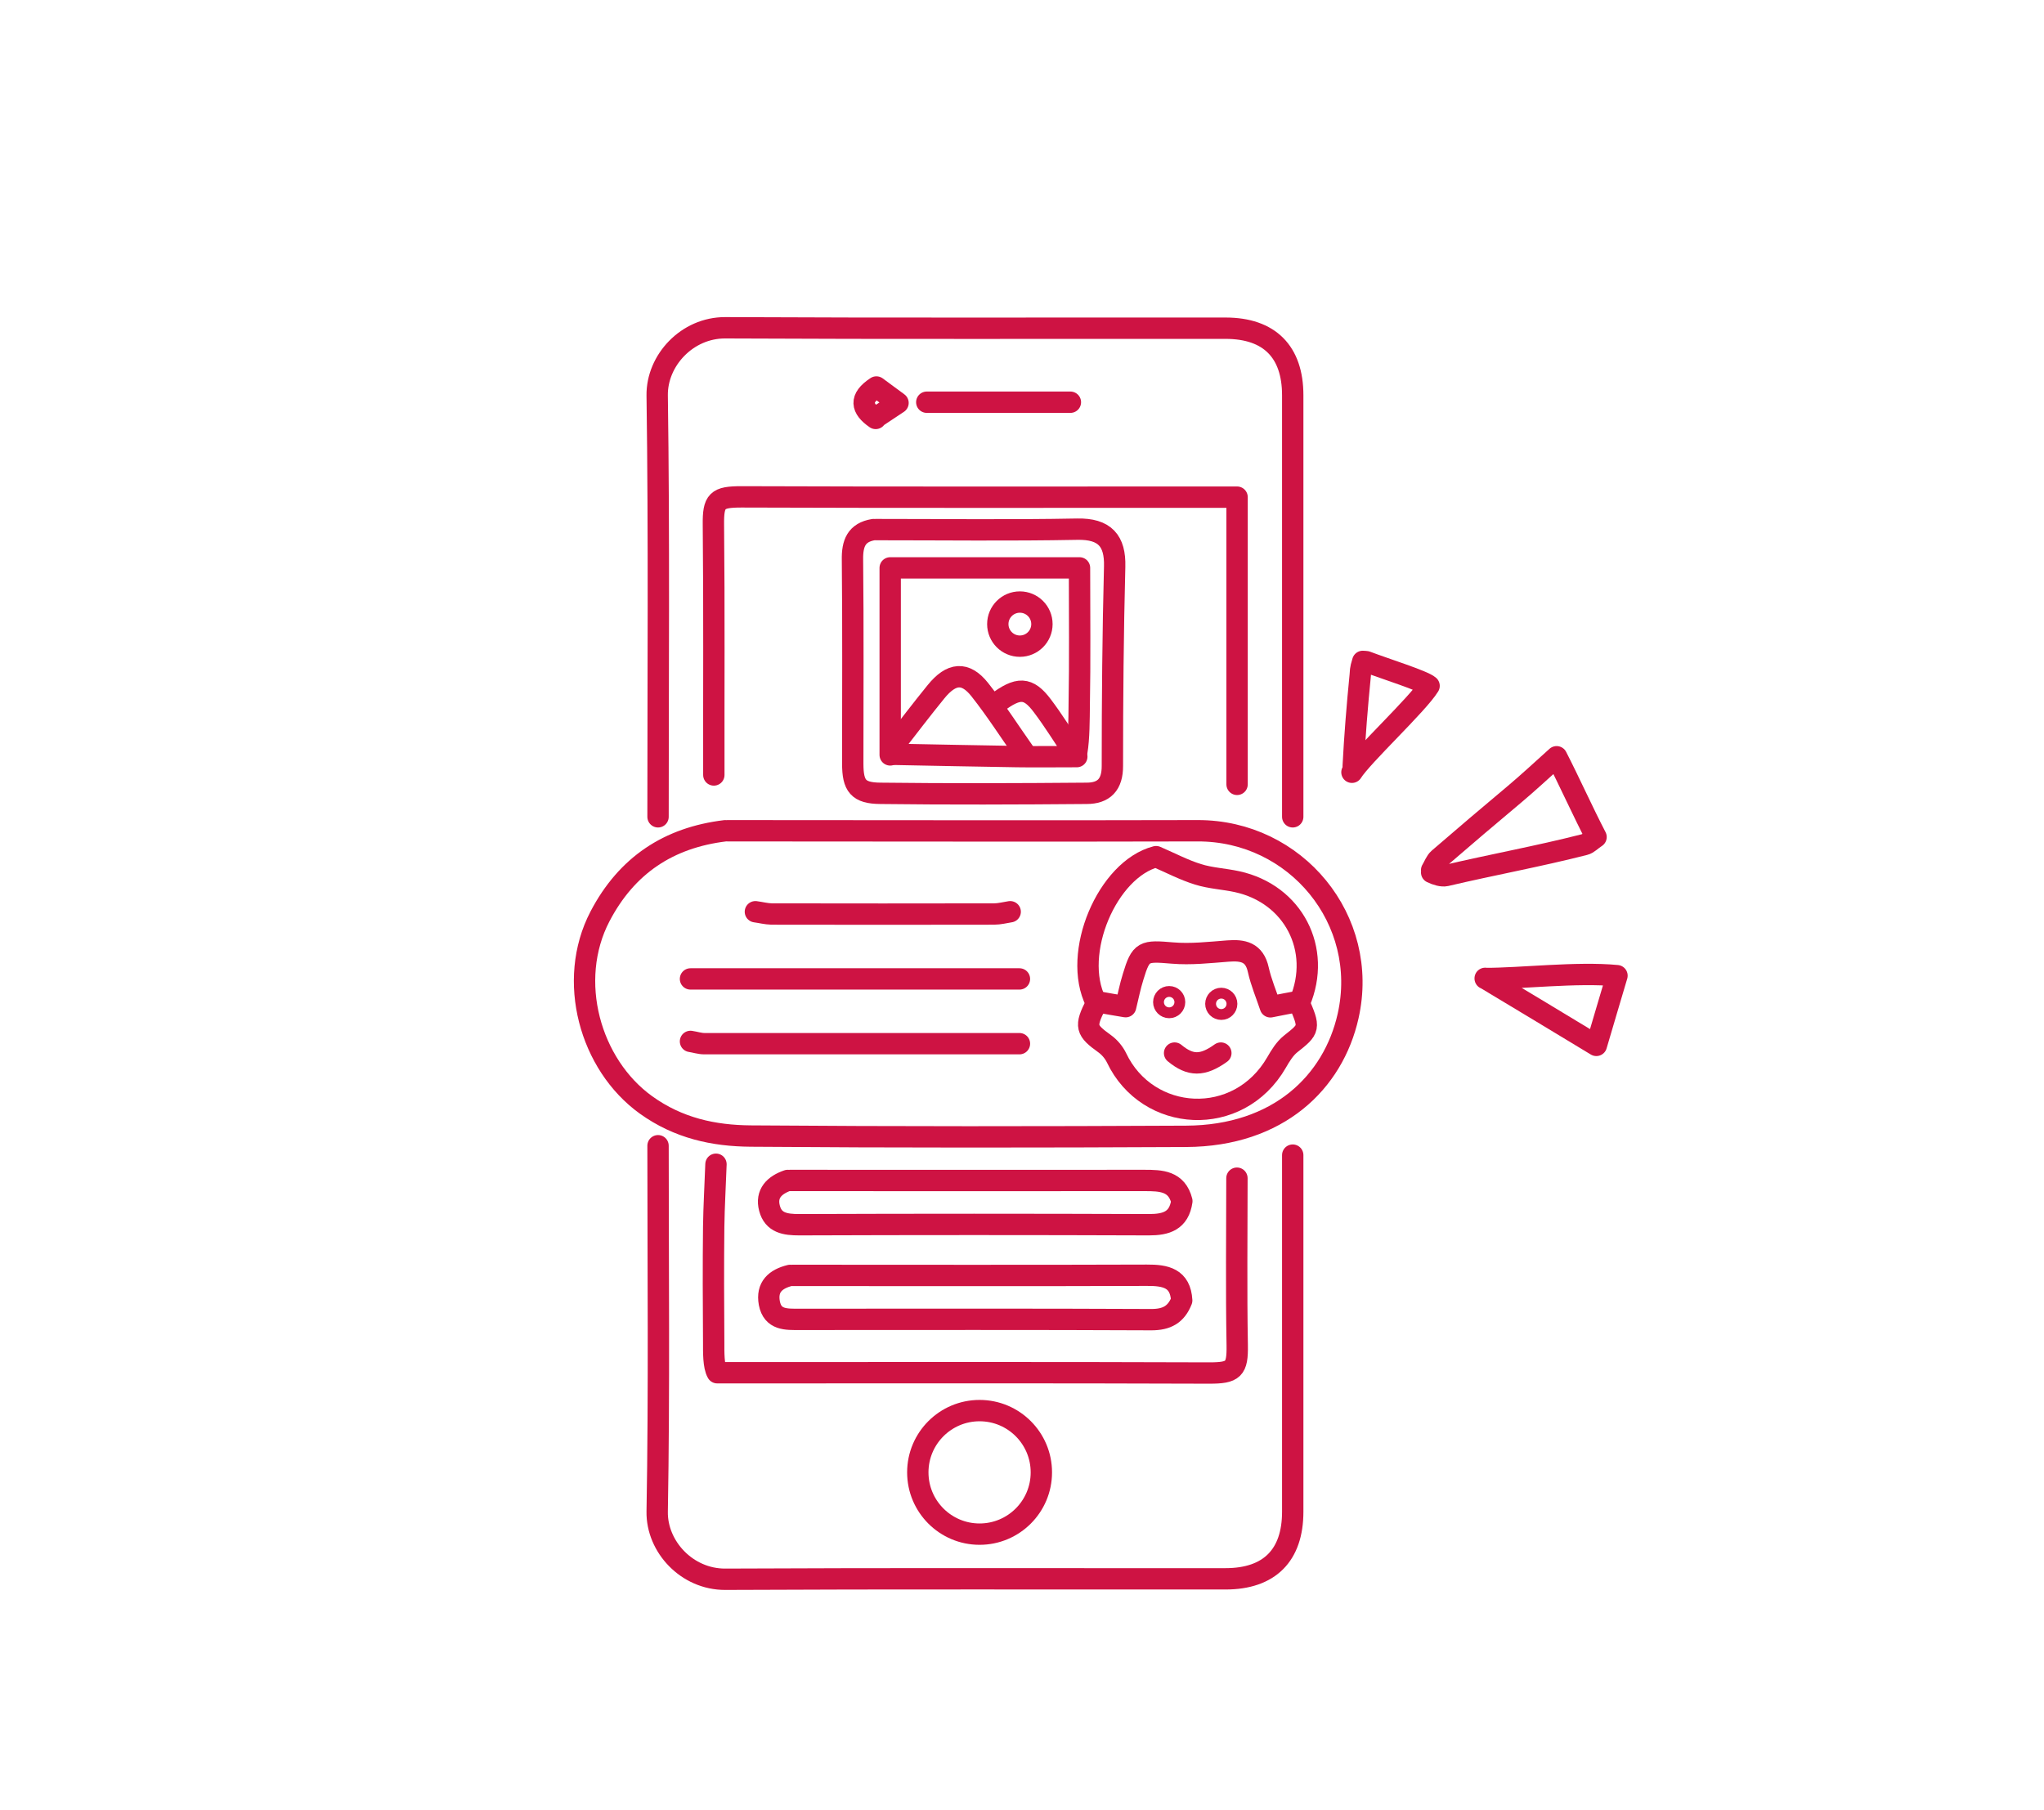 <?xml version="1.0" encoding="UTF-8"?>
<svg id="Ebene_1" data-name="Ebene 1" xmlns="http://www.w3.org/2000/svg" viewBox="0 0 143.6 127.2">
  <defs>
    <style>
      .cls-1 {
        fill: none;
        stroke: #ce1343;
        stroke-linecap: round;
        stroke-linejoin: round;
        stroke-width: 1.5px;
      }
    </style>
  </defs>
  <g>
    <path class="cls-1" d="M90.82,57.39c0-9.87,0-19.74,0-29.62,0-3.05-1.63-4.71-4.72-4.71-11.72-.01-23.43,.03-35.15-.03-2.68-.01-4.81,2.29-4.78,4.75,.14,9.87,.06,19.74,.06,29.61"/>
    <path class="cls-1" d="M46.23,80.5c0,8.57,.09,17.14-.06,25.71-.04,2.46,2.09,4.76,4.78,4.75,11.72-.06,23.43-.02,35.15-.03,3.09,0,4.72-1.66,4.72-4.71,0-8.35,0-16.71,0-25.06"/>
    <path class="cls-1" d="M86.91,55.11v-20.18h-1.79c-11.01,0-22.02,.02-33.03-.02-1.72,0-1.99,.25-1.97,1.97,.06,5.86,.02,11.72,.03,17.57"/>
    <path class="cls-1" d="M50.3,81.8c-.05,1.46-.14,2.93-.16,4.39-.03,2.71-.02,5.42,0,8.14,0,.66-.02,1.66,.25,2.12h1.69c10.96,0,21.91-.02,32.87,.02,1.72,0,2-.25,1.97-1.97-.07-3.9-.02-7.81-.02-11.72"/>
    <path class="cls-1" d="M75.65,52.83c.16-.92,.16-2.33,.17-3.25,.06-3.2,.02-6.4,.02-9.68h-13.3v13.14"/>
    <path class="cls-1" d="M91.31,70.41c1.57-3.71-.45-7.6-4.39-8.46-.91-.2-1.87-.24-2.76-.52-.97-.3-1.88-.78-2.94-1.24-3.42,.88-5.95,6.79-4.23,10.21"/>
    <path class="cls-1" d="M100.58,61.3c.33,.16,.73,.28,1,.22,3.27-.77,6.49-1.35,9.74-2.18,.25-.06,.45-.29,.81-.53-.9-1.73-1.89-3.93-2.77-5.64-.96,.87-2.14,1.95-2.93,2.61-2.5,2.1-2.87,2.42-5.35,4.55-.23,.2-.33,.53-.5,.8"/>
    <path class="cls-1" d="M48.51,73.17c.33,.05,.65,.16,.98,.16,6.89,0,13.78,0,20.67,0h1.46"/>
    <path class="cls-1" d="M71.62,68.78h-23.11"/>
    <path class="cls-1" d="M76.99,70.57c-.79,1.56-.71,1.81,.64,2.78,.33,.24,.63,.6,.81,.97,2.17,4.57,8.57,4.98,11.25,.32,.27-.47,.57-.96,.98-1.29,1.34-1.06,1.38-1.1,.55-2.99-.59,.11-1.23,.23-1.97,.38-.28-.85-.65-1.71-.85-2.61-.27-1.24-1.08-1.39-2.13-1.31-1.3,.1-2.61,.25-3.9,.14-2.02-.17-2.21-.16-2.76,1.66-.22,.7-.36,1.43-.53,2.11-.72-.12-1.32-.22-1.91-.33"/>
    <path class="cls-1" d="M94.98,54.26c.74-1.18,4.61-4.76,5.42-6.07-.38-.35-3.12-1.21-4.41-1.7"/>
    <path class="cls-1" d="M95.74,46.47c-.2,.64-.14,.66-.18,1-.21,2.11-.38,4.23-.49,6.34"/>
    <path class="cls-1" d="M53.07,64.06c.38,.05,.76,.15,1.14,.16,5.21,.01,10.41,.01,15.62,0,.38,0,.76-.1,1.14-.16"/>
    <path class="cls-1" d="M75.2,28.26h-10.09"/>
    <path class="cls-1" d="M62.83,53c2.87,.05,5.75,.12,8.62,.16,1.31,.02,2.61,0,4.2,0-.96-1.43-1.64-2.54-2.42-3.57-1-1.33-1.69-1.34-3.24-.17"/>
    <path class="cls-1" d="M71.94,52.83c-1.03-1.46-2-2.98-3.11-4.38-1.01-1.27-1.99-1.18-3.07,.15-1,1.23-1.96,2.49-2.93,3.74"/>
    <path class="cls-1" d="M61.69,29.24c.38-.25,.75-.5,1.4-.93-.7-.51-1.1-.81-1.52-1.12-1.22,.8-1.06,1.51-.05,2.21"/>
    <path class="cls-1" d="M82.52,73.99c1.11,.92,1.97,.92,3.25,0"/>
    <path class="cls-1" d="M50.95,58.37c-3.97,.48-6.92,2.42-8.8,6.02-2.35,4.51-.7,10.41,3.23,13.24,2.28,1.64,4.76,2.17,7.36,2.19,10.2,.08,20.39,.07,30.59,.02,6.5-.03,10.34-3.82,11.38-8.45,1.52-6.75-3.66-13.04-10.57-13.02-11.01,.03-22.02,0-33.03,0"/>
    <path class="cls-1" d="M104.34,68.74c2.73,1.64,5.17,3.11,7.81,4.71,.55-1.85,.97-3.3,1.45-4.9-2.82-.27-6.82,.21-9.26,.2"/>
    <path class="cls-1" d="M61.37,37.21c-1.21,.2-1.5,.97-1.48,2.12,.05,4.77,.02,9.55,.02,14.32,0,1.57,.38,2.08,1.95,2.09,4.83,.06,9.65,.04,14.48,0,1.2,0,1.82-.6,1.81-1.94,0-4.66,.04-9.33,.16-13.99,.05-1.81-.69-2.67-2.63-2.63-4.72,.09-9.44,.03-14.16,.03"/>
    <path class="cls-1" d="M55.34,82.94c-.93,.32-1.55,.92-1.28,1.95,.27,1.04,1.12,1.16,2.09,1.16,8.19-.03,16.38-.03,24.57,0,1.21,0,2.11-.27,2.31-1.66-.36-1.42-1.46-1.45-2.63-1.45-8.3,.01-16.6,0-24.9,0"/>
    <path class="cls-1" d="M55.51,89.61c-1.02,.25-1.67,.81-1.46,1.95,.23,1.2,1.2,1.14,2.11,1.14,8.24,0,16.49-.02,24.73,.02,1.08,0,1.74-.36,2.13-1.35-.09-1.57-1.13-1.78-2.45-1.77-8.3,.03-16.6,.01-24.9,.01"/>
  </g>
  <circle class="cls-1" cx="71.65" cy="43.85" r="1.55"/>
  <circle class="cls-1" cx="82.14" cy="70.41" r=".38"/>
  <circle class="cls-1" cx="85.8" cy="70.53" r=".38"/>
  <circle class="cls-1" cx="68.82" cy="103.45" r="4.34"/>
</svg>